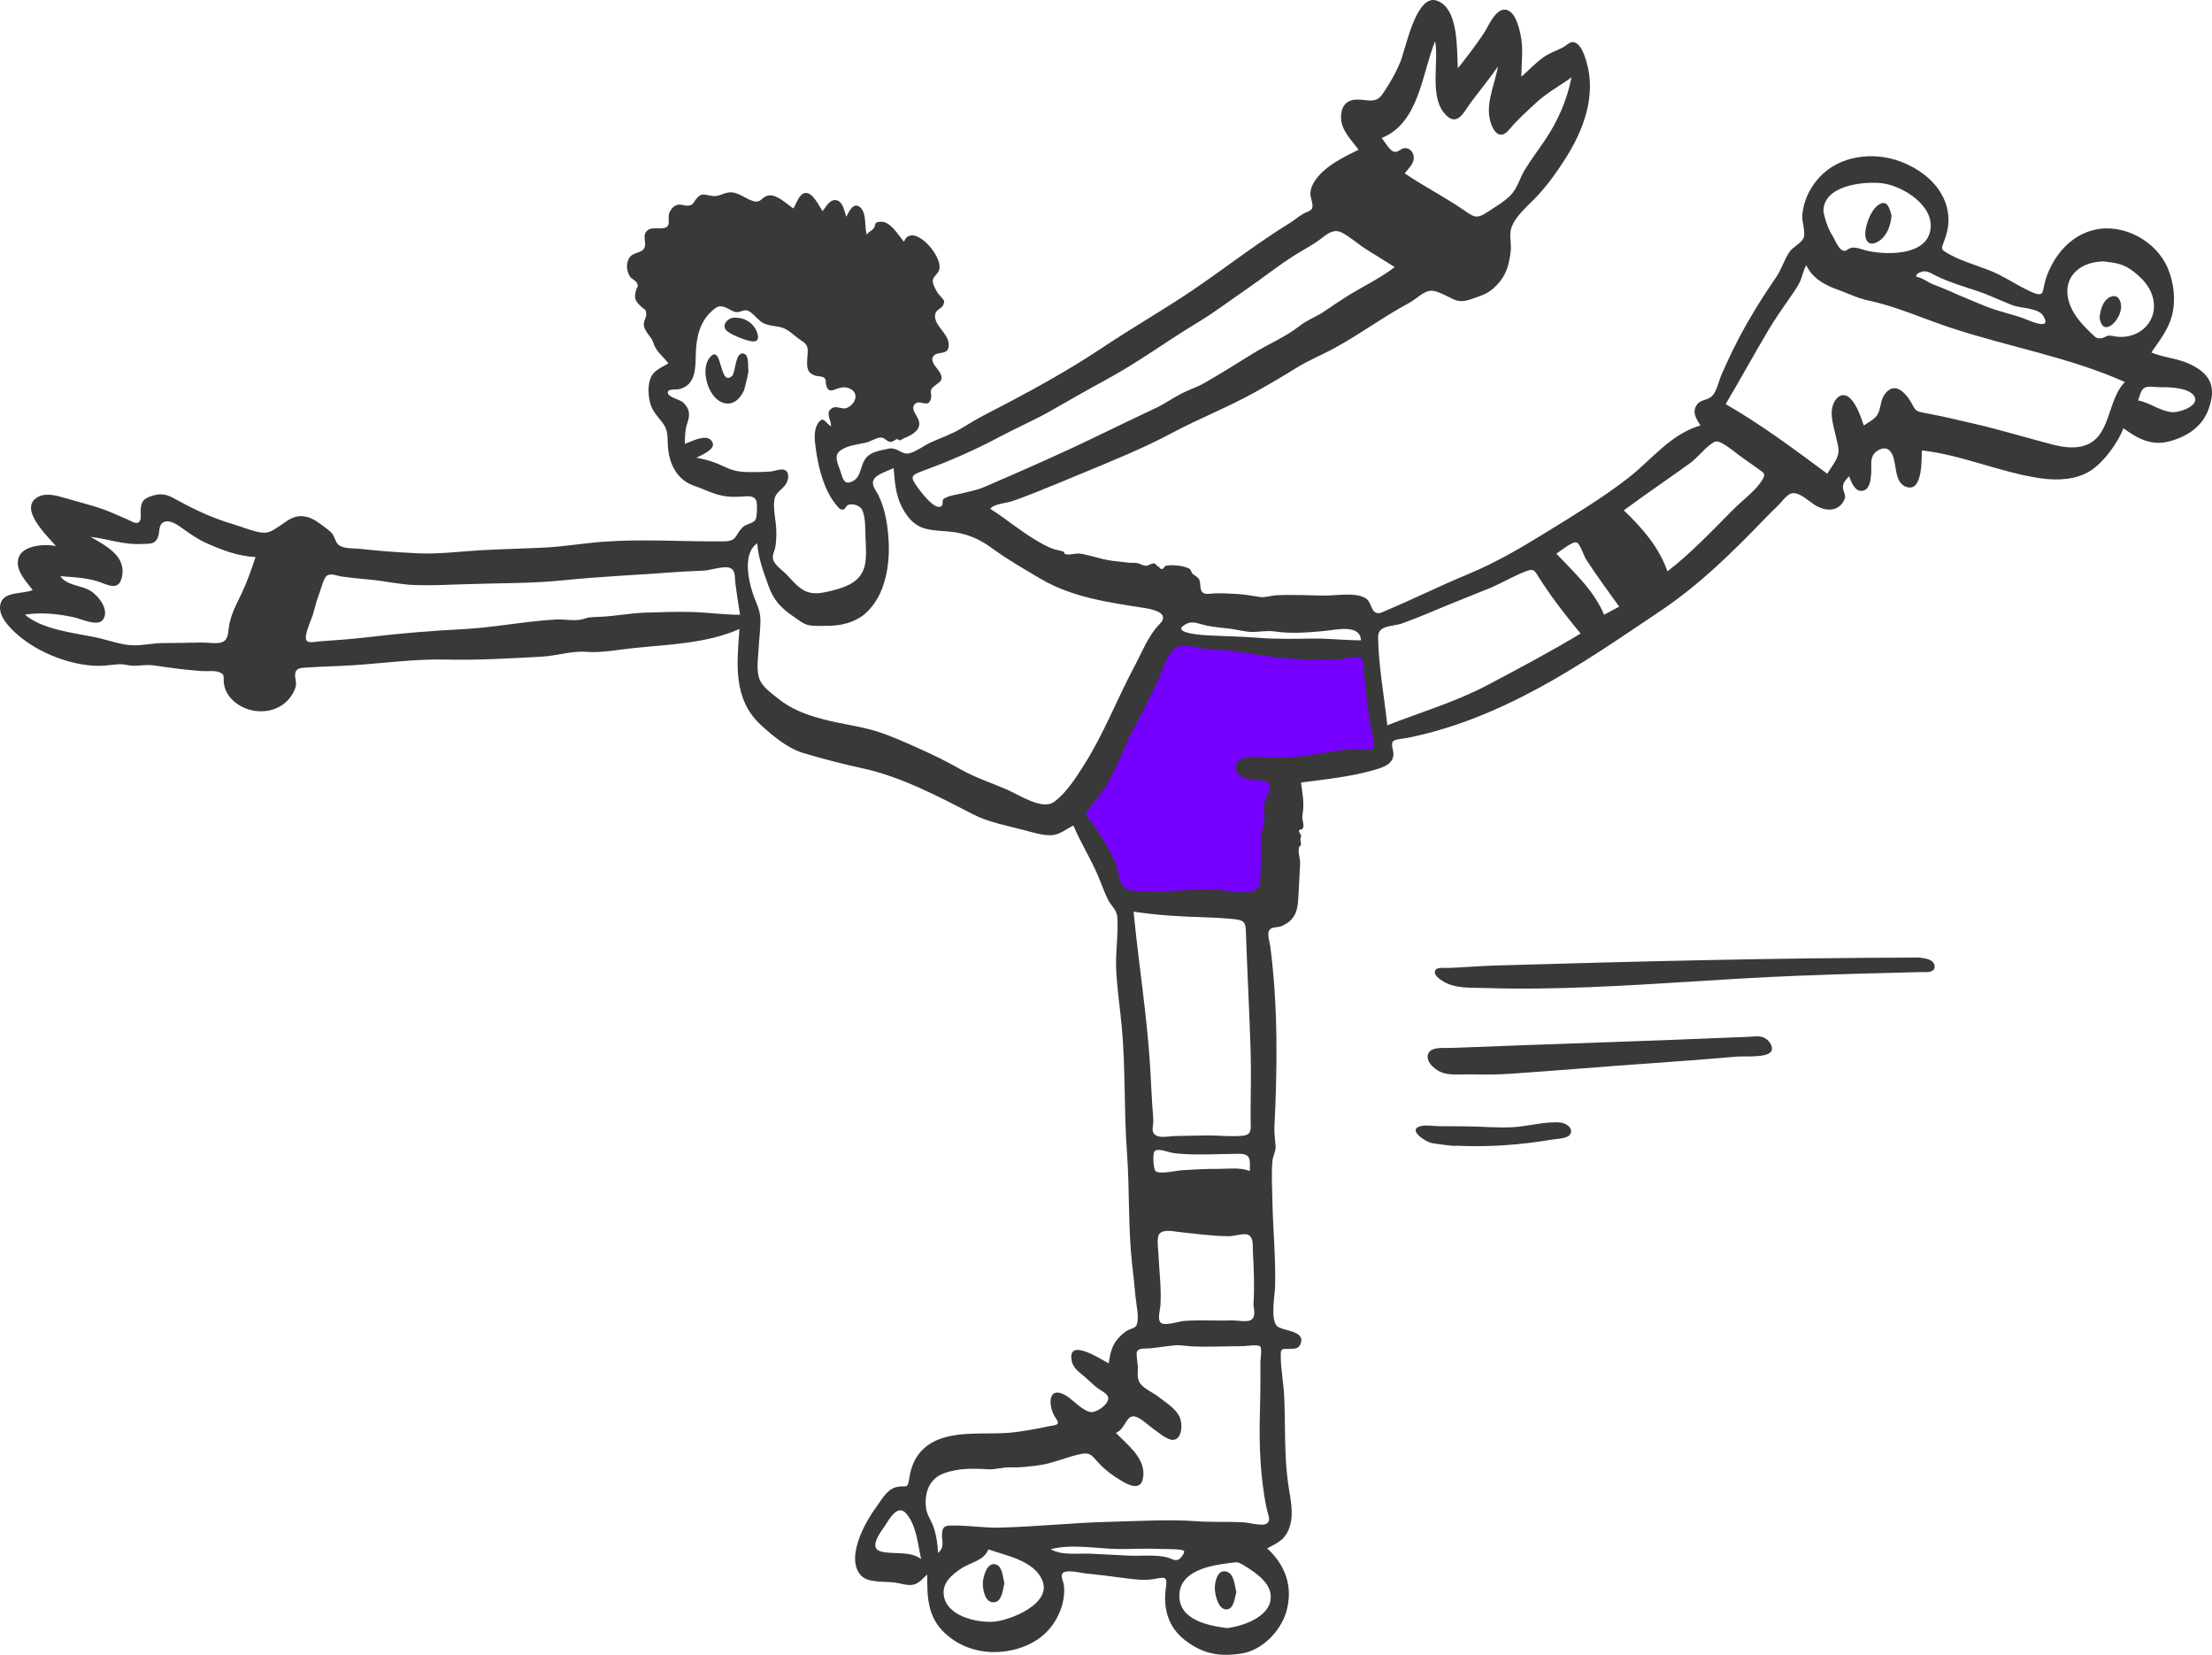 <?xml version="1.0" encoding="UTF-8"?>
<svg width="361px" height="270px" viewBox="0 0 361 270" version="1.1" xmlns="http://www.w3.org/2000/svg" xmlns:xlink="http://www.w3.org/1999/xlink">
    <!-- Generator: Sketch 59.1 (86144) - https://sketch.com -->
    <title>RollerSkatingDoodle</title>
    <desc>Created with Sketch.</desc>
    <g id="Page-1" stroke="none" stroke-width="1" fill="none" fill-rule="evenodd">
        <g id="Desktop-HD-Copy-10" transform="translate(-994, -2953)">
            <g id="RollerSkatingDoodle" transform="translate(1174.5, 3087.5) scale(-1, 1) translate(-1174.5, -3087.5) translate(975, 2938)">
                <path d="M170.271,121.112 C166.133,121.372 161.961,121.266 157.82,121.137 C157.412,121.123 156.436,120.937 156.188,121.177 C155.902,121.453 155.962,122.973 155.915,123.349 C155.558,126.202 155.199,129.055 154.842,131.907 C154.677,133.217 154.513,134.527 154.349,135.837 C154.302,136.21 153.838,137.82 154.06,138.143 C154.462,138.73 157.348,138.865 158.108,139.009 L167.163,140.723 C168.016,140.884 170.192,140.922 170.587,141.584 C170.838,142.004 170.685,143.141 170.715,143.618 L170.961,147.55 C171.283,152.7 171.606,157.85 171.928,163 C178.337,162.494 184.745,161.988 191.153,161.481 C192.713,161.358 194.272,161.235 195.831,161.112 C196.202,161.082 196.98,161.159 197.284,160.958 C197.945,160.517 198.51,158.633 198.867,157.956 C199.777,156.23 200.687,154.504 201.597,152.778 C202.474,151.114 203.351,149.451 204.228,147.788 C204.453,147.362 205.014,146.652 205,146.186 C204.984,145.661 204.188,144.722 203.939,144.274 C203.21,142.96 202.481,141.645 201.752,140.331 C198.143,133.824 194.535,127.316 190.926,120.809 C190.742,120.479 190.334,119.28 189.976,119.098 C189.281,118.744 186.85,119.456 186.101,119.54 C180.838,120.13 175.56,120.78 170.271,121.112" id="react-path-136" fill="#7600FF"></path>
                <g id="react-group-134" transform="translate(19, 15)" fill="#393939">
                    <path d="M90.152,94.404 C91.435,95.923 92.717,97.442 94,98.961 C97.401,94.771 100.801,90.581 104.202,86.39 C102.497,85.63 100.792,84.869 99.088,84.108 C97.575,83.434 97.768,83.754 96.811,85.093 C94.591,88.197 92.372,91.3 90.152,94.404" id="react-path-137"></path>
                    <path d="M155.734,193.246 C155.728,195.454 155.723,197.662 155.718,199.87 C162.483,199.538 169.247,199.205 176.012,198.872 C175.705,197.946 175.397,197.02 175.09,196.094 C174.85,195.37 174.546,193.183 173.963,192.698 C173.325,192.168 170.522,192.715 169.666,192.745 C165.022,192.912 160.378,193.079 155.734,193.246" id="react-path-138"></path>
                    <path d="M139.618,26.104 C131.716,31.088 123.813,36.072 115.91,41.056 C117.655,43.093 119.4,45.131 121.144,47.168 C121.562,47.656 121.636,47.965 122.114,47.917 C122.671,47.862 123.606,46.991 124.07,46.702 C129.672,43.221 135.274,39.74 140.876,36.259 C142.571,35.206 144.266,34.153 145.961,33.099 C143.847,30.767 141.732,28.436 139.618,26.104" id="react-path-139"></path>
                    <path d="M323.232,104.004 C322.946,101.687 321.776,99.332 320.92,97.186 C319.911,94.658 318.848,92.151 317.76,89.655 C317.071,88.076 316.821,88.464 315.019,88.535 C312.914,88.617 310.809,88.699 308.704,88.781 C310.325,94.656 311.946,100.531 313.567,106.406 C313.847,107.423 314.301,111.236 315.185,111.751 C315.491,111.929 316.549,111.699 316.896,111.687 C317.889,111.649 318.882,111.612 319.875,111.575 C321.225,111.525 322.574,111.474 323.924,111.423 C323.736,108.948 323.535,106.469 323.232,104.004" id="react-path-140"></path>
                    <path d="M189.529,252.761 C185.907,251.847 181.967,252.713 178.317,252.738 C176.167,252.753 174.021,252.61 171.872,252.721 C171.152,252.758 167.859,252.662 167.747,253.095 C167.661,253.427 168.316,254.263 168.569,254.4 C169.28,254.788 169.78,254.29 170.498,254.106 C172.443,253.605 174.716,253.914 176.714,253.819 C178.805,253.719 180.894,253.595 182.985,253.499 C185.067,253.403 187.724,253.835 189.529,252.761 M12.069,65.329 C11.791,64.693 11.677,63.684 11.038,63.286 C10.447,62.917 9.208,63.186 8.524,63.177 C7.071,63.157 3.916,63.213 2.966,64.534 C1.812,66.14 5.208,67.285 6.34,67.254 C8.308,67.201 10.098,65.692 12.069,65.329 M48.245,45.175 C48.395,44.769 47.869,44.5 47.489,44.37 C46.523,44.041 45.887,44.589 45.037,45.001 C42.89,46.043 40.555,46.731 38.296,47.484 C36.33,48.139 34.505,49.057 32.577,49.794 C31.21,50.317 28.324,50.215 27.537,51.535 C25.982,54.141 30.054,52.186 30.772,51.933 C32.831,51.208 35.022,50.762 37.041,49.933 C38.983,49.136 40.964,48.325 42.886,47.462 C43.763,47.068 44.636,46.734 45.53,46.39 C46.366,46.068 47.355,45.26 48.245,45.175 M107.008,90.344 C106.495,90.03 104.392,88.277 103.686,88.508 C103.134,88.689 102.517,90.703 102.173,91.232 C100.451,93.879 98.593,96.417 96.747,98.977 C97.566,99.417 98.385,99.857 99.205,100.297 C100.876,96.344 104.098,93.386 107.008,90.344 M138.894,104.473 C141.531,104.479 144.144,104.149 146.778,104.186 C149.73,104.227 152.631,104.306 155.58,104.066 C158.482,103.829 161.373,103.817 164.274,103.641 C165.187,103.586 170.27,103.199 167.292,101.748 C166.291,101.259 165.086,101.868 163.998,102.087 C162.737,102.341 161.465,102.436 160.191,102.589 C158.976,102.735 157.687,103.139 156.462,103.109 C155.177,103.077 154.212,102.848 152.92,103.034 C150.242,103.418 147.576,103.203 144.899,102.955 C143.054,102.784 139.003,101.748 138.894,104.473 M210.667,254.397 C212.365,253.031 215.05,253.623 217.067,253.187 C219.294,252.706 217.54,250.349 216.686,249.095 C215.796,247.786 214.455,245.172 212.959,247.108 C211.395,249.131 211.211,251.983 210.667,254.397 M157.234,195.017 C157.177,196.245 156.568,197.509 157.848,197.931 C159.076,198.335 161.184,197.72 162.457,197.611 C164.116,197.467 165.748,197.194 167.402,197.024 C168.14,196.948 168.882,196.891 169.624,196.959 C170.135,197.005 171.367,197.56 171.824,197.33 C172.386,197.048 172.658,195.529 172.199,194.943 C171.702,194.308 168.701,194.937 167.627,195.019 C164.128,195.283 160.718,194.86 157.234,195.017 M157.019,191.075 C158.63,190.413 160.544,190.723 162.24,190.714 C164.236,190.704 166.208,190.812 168.199,190.942 C169.08,190.999 171.65,191.651 172.389,191.088 C172.778,190.792 172.917,188.256 172.588,187.868 C172.05,187.233 170.363,187.997 169.672,188.1 C167.82,188.375 165.931,188.368 164.063,188.351 C162.315,188.335 160.561,188.258 158.814,188.253 C156.743,188.248 157.024,189.304 157.019,191.075 M101.607,87.122 C100.949,86.741 98.789,84.991 97.982,85.257 C97.296,85.483 96.567,87.571 96.157,88.228 C95.376,89.478 94.551,90.705 93.741,91.937 C93.224,92.725 91.844,94.149 92.08,95.215 C92.205,95.782 93.354,96.762 93.935,96.59 C94.533,96.412 95.519,94.189 95.852,93.75 C97.65,91.379 99.909,89.595 101.607,87.122 M311.057,89.69 C313.363,94.2 313.659,99.301 314.908,104.141 C315.199,105.268 315.647,106.38 315.894,107.513 C316.031,108.145 315.778,109.227 316.132,109.764 C317.018,111.11 321.119,110.682 322.004,109.498 C322.523,108.802 322.12,108.081 321.899,107.358 C321.6,106.383 321.743,105.533 321.57,104.559 C321.223,102.608 319.462,100.638 318.626,98.837 C317.713,96.869 317.293,94.502 315.986,92.745 C315.111,91.568 312.656,89.142 311.057,89.69 M160.752,265.638 C163.837,265.233 168.688,264.317 168.527,260.179 C168.366,256.066 162.964,255.335 159.957,254.975 C159.076,254.869 158.98,254.819 158.085,255.352 C157.471,255.718 156.858,256.11 156.285,256.537 C155.168,257.369 153.904,258.503 153.665,259.955 C153.06,263.643 158.046,265.31 160.752,265.638 M143.122,31.974 C144.522,32.122 142.66,30.765 142.307,30.6 C141.237,30.101 140.047,30.192 138.91,30.381 C136.159,30.84 133.725,33.146 131.374,34.571 C128.886,36.08 126.429,37.787 123.834,39.104 C122.647,39.706 121.666,40.218 120.68,41.116 C120.178,41.575 120.003,41.892 119.328,41.892 C118.953,41.892 118.118,41.018 117.719,41.524 C116.606,42.935 122.215,43.392 122.8,43.296 C125.724,42.818 128.261,41.711 130.771,40.209 C133.333,38.675 136.053,37.43 138.628,35.938 C139.741,35.293 140.694,34.437 141.709,33.67 C141.854,33.56 142.117,33.19 142.264,33.05 C142.5,33.119 142.698,33.058 142.856,32.866 C142.939,32.567 143.028,32.27 143.122,31.974 M199.694,252.799 C196.85,253.807 192.2,254.592 190.865,257.923 C189.354,261.696 196.148,264.386 198.815,264.591 C201.616,264.806 206.594,263.674 206.985,260.197 C207.209,258.195 205.619,256.918 204.134,255.919 C202.616,254.899 200.449,254.68 199.694,252.799 M17.692,42.646 C15.681,42.876 14.315,43.074 12.713,44.377 C11.384,45.458 10.289,46.55 9.748,48.218 C8.496,52.072 11.59,55.382 15.565,54.933 C16.003,54.883 16.431,54.721 16.876,54.766 C17.285,54.807 17.57,55.1 17.916,55.159 C18.73,55.297 18.888,55.154 19.556,54.522 C20.918,53.231 22.286,51.813 23.041,50.072 C24.858,45.878 22.125,42.721 17.692,42.646 M63.404,34.613 C63.599,30.272 56.98,29.559 53.928,29.889 C50.463,30.264 44.777,33.776 46.097,38.085 C47.259,41.878 53.812,41.589 56.644,40.818 C57.25,40.654 58.192,40.295 58.788,40.416 C59.684,40.598 59.727,41.334 60.571,40.668 C61.102,40.249 61.581,39.029 61.956,38.428 C62.702,37.231 63.088,35.983 63.404,34.613 M156.436,212.875 C156.345,213.804 155.989,214.999 156.991,215.441 C157.611,215.715 159.329,215.415 159.951,215.437 C162.548,215.529 165.213,215.323 167.794,215.529 C168.557,215.59 170.838,216.363 171.517,215.845 C172.181,215.338 171.663,213.753 171.618,213.044 C171.438,210.148 171.826,207.334 171.951,204.455 C171.984,203.682 172.304,201.803 171.71,201.23 C170.987,200.533 169.383,200.936 168.521,201.023 C165.833,201.295 163.067,201.693 160.364,201.699 C159.623,201.7 157.98,201.175 157.337,201.452 C156.349,201.877 156.581,203.362 156.527,204.31 C156.362,207.168 156.252,210.014 156.436,212.875 M95.995,83.267 C92.471,80.66 88.817,78.188 85.292,75.653 C84.037,74.751 83.104,73.463 81.928,72.582 C81.191,72.029 80.966,71.788 79.958,72.322 C78.792,72.939 77.709,73.908 76.635,74.674 C75.732,75.317 74.825,75.954 73.921,76.594 C73.083,77.187 72.803,77.322 73.397,78.307 C74.441,80.04 76.61,81.604 78.027,83.03 C81.527,86.547 84.944,90.187 88.876,93.225 C90.227,89.289 93.023,86.089 95.995,83.267 M135.508,22.511 C129.389,20.097 128.925,11.925 126.785,6.715 C126.123,10.281 127.881,16.077 124.912,18.878 C123.087,20.6 122.029,18.169 121.049,16.847 C119.557,14.832 117.954,12.906 116.529,10.841 C116.967,13.333 118.221,16.129 117.986,18.664 C117.802,20.653 116.528,23.378 114.675,21.122 C113.401,19.573 111.772,18.123 110.287,16.749 C108.503,15.097 106.466,14.03 104.526,12.621 C105.278,16.348 106.709,19.656 108.821,22.81 C109.903,24.428 111.089,25.982 112.111,27.641 C112.947,28.996 113.341,30.682 114.448,31.834 C115.483,32.909 117.004,33.768 118.242,34.594 C120.005,35.771 120.428,35.436 122.05,34.318 C125.189,32.154 128.597,30.421 131.756,28.285 C131.171,27.513 130.237,26.751 130.268,25.7 C130.292,24.849 130.945,24.075 131.817,24.177 C132.501,24.257 132.817,24.972 133.579,24.731 C134.222,24.526 135.101,22.993 135.508,22.511 M346.211,87.593 C343.376,87.927 340.728,88.936 337.822,88.752 C336.646,88.677 335.768,88.894 335.251,87.715 C334.839,86.774 335.261,85.343 333.965,85.087 C333.004,84.897 331.816,85.788 331.106,86.292 C329.83,87.197 328.699,88.001 327.255,88.641 C324.694,89.775 322.094,90.761 319.295,90.885 C319.973,92.938 320.686,94.994 321.624,96.945 C322.522,98.816 323.407,100.407 323.674,102.49 C323.788,103.382 323.788,104.354 324.665,104.745 C325.525,105.13 327.058,104.813 327.99,104.83 C330.121,104.868 332.255,104.918 334.387,104.923 C336.012,104.926 337.628,105.313 339.21,105.29 C341.177,105.262 343.403,104.408 345.321,104.003 C348.956,103.235 354.042,102.759 356.939,100.284 C354.258,99.863 351.527,100.15 348.893,100.726 C347.687,100.991 344.921,102.366 344.113,100.989 C343.15,99.348 345.034,97.083 346.364,96.321 C347.864,95.46 350.102,95.553 351.16,94.002 C349.163,94.17 347.059,94.244 345.128,94.83 C343.649,95.28 341.739,96.559 341.154,94.343 C340.205,90.752 343.737,89.05 346.211,87.593 M134.592,118.334 C135.093,113.581 136.013,108.778 136.094,103.992 C136.129,101.925 133.789,102.295 132.151,101.707 C129.771,100.853 127.437,99.843 125.1,98.879 C122.77,97.919 120.427,96.993 118.089,96.053 C115.966,95.2 113.929,93.909 111.789,93.15 C110.624,92.738 110.533,93.141 109.857,94.208 C109.2,95.246 108.509,96.262 107.794,97.262 C106.292,99.361 104.684,101.382 103.041,103.372 C107.986,106.344 113.147,109.091 118.25,111.784 C123.457,114.533 129.121,116.198 134.592,118.334 M240.222,100.303 C242.838,100.309 245.384,99.933 247.989,99.854 C250.563,99.775 253.053,99.888 255.606,99.954 C258.058,100.018 260.462,100.515 262.907,100.63 C263.502,100.659 264.12,100.656 264.711,100.722 C265.306,100.788 265.659,101.009 266.211,101.102 C267.567,101.332 268.888,101.007 270.257,101.08 C275.302,101.349 280.274,102.384 285.322,102.646 C290.51,102.916 295.575,103.318 300.739,103.939 C303.469,104.268 306.204,104.46 308.946,104.652 C309.508,104.692 310.712,105.045 311.021,104.405 C311.395,103.627 310.126,100.97 309.892,100.146 C309.588,99.076 309.338,97.982 308.931,96.944 C308.692,96.338 308.188,94.358 307.704,93.973 C307.028,93.436 306.02,93.952 305.231,94.066 C303.634,94.296 302.01,94.433 300.404,94.591 C298.026,94.826 295.647,95.387 293.27,95.458 C290.588,95.538 287.92,95.423 285.241,95.324 C279.875,95.123 274.38,95.227 269.042,94.679 C262.873,94.047 256.677,93.79 250.494,93.326 C249.028,93.215 247.559,93.188 246.092,93.1 C245.042,93.037 242.9,92.302 241.92,92.643 C240.923,92.989 241.112,94.166 240.999,95.081 C240.784,96.827 240.506,98.567 240.222,100.303 M175.993,148.743 C172.271,149.315 168.619,149.538 164.856,149.646 C163.197,149.694 161.548,149.773 159.895,149.939 C158.513,150.078 157.738,150.138 157.687,151.649 C157.462,158.275 157.101,164.829 156.897,171.458 C156.781,175.2 156.914,178.947 156.901,182.691 C156.896,184.112 156.604,185.136 158.169,185.302 C160.069,185.504 162.063,185.239 163.975,185.257 C165.735,185.274 167.496,185.317 169.256,185.355 C170.386,185.38 172.481,185.941 172.86,184.575 C172.981,184.138 172.763,183.371 172.775,182.888 C172.796,181.989 172.907,181.081 172.961,180.182 C173.086,178.12 173.176,176.056 173.302,173.995 C173.815,165.547 175.195,157.169 175.993,148.743 M133.374,43.577 C135.829,45.458 138.622,46.752 141.246,48.396 C142.504,49.185 143.719,50.031 144.952,50.857 C146.22,51.708 147.693,52.223 148.891,53.168 C151.21,54.996 154.079,56.161 156.627,57.748 C159.215,59.36 161.795,60.975 164.443,62.49 C165.614,63.16 166.895,63.563 168.097,64.168 C169.537,64.893 170.843,65.843 172.303,66.536 C175.428,68.02 178.549,69.505 181.66,71.018 C187.769,73.986 194.03,76.729 200.266,79.419 C201.595,79.992 202.992,80.244 204.392,80.582 C205.054,80.742 205.892,80.825 206.489,81.142 C206.674,81.241 206.87,81.255 207.018,81.421 C207.299,81.74 207.06,82.186 207.233,82.423 C208.204,83.75 210.901,80.021 211.528,79.117 C212.497,77.721 212.104,77.495 210.608,76.916 C209.1,76.331 207.577,75.78 206.085,75.156 C203.336,74.006 200.525,72.705 197.899,71.296 C195.168,69.83 192.323,68.62 189.621,67.091 C186.59,65.377 183.582,63.628 180.517,61.974 C175.345,59.184 170.594,55.666 165.569,52.638 C162.794,50.966 160.186,48.976 157.502,47.135 C154.882,45.339 152.399,43.333 149.724,41.654 C148.252,40.731 146.722,39.962 145.347,38.896 C144.319,38.099 143.293,37.282 142.005,37.951 C140.613,38.673 139.298,39.888 137.946,40.728 C136.421,41.675 134.898,42.627 133.374,43.577 M247.347,74.674 C246.551,74.257 243.625,73.146 244.999,71.784 C245.976,70.815 248.287,72.103 249.235,72.423 C249.215,71.084 249.217,70.16 248.785,68.882 C248.351,67.599 248.472,66.628 249.529,65.656 C250.012,65.211 251.767,64.827 251.97,64.243 C252.287,63.336 250.713,63.624 250.176,63.497 C247.337,62.827 247.509,59.857 247.439,57.582 C247.355,54.909 246.728,52.338 244.659,50.6 C243.724,49.815 243.386,49.813 242.235,50.329 C241.81,50.519 241.428,50.824 240.959,50.909 C240.297,51.028 239.853,50.597 239.264,50.626 C238.35,50.671 237.418,52.179 236.529,52.661 C235.378,53.286 234.244,53.099 233.107,53.546 C232.095,53.943 231.117,55.02 230.173,55.593 C228.888,56.374 229.18,57.14 229.263,58.673 C229.331,59.952 229.29,60.791 228.03,61.266 C227.624,61.419 226.909,61.35 226.563,61.596 C226.052,61.96 226.329,62.233 226.165,62.841 C225.748,64.379 224.864,63.44 223.736,63.235 C222.362,62.985 220.849,63.952 221.567,65.424 C221.823,65.951 222.375,66.431 222.926,66.595 C223.579,66.788 224.393,66.255 224.995,66.496 C226.53,67.11 225.303,68.564 225.376,69.556 C226.308,69.051 226.624,67.605 227.588,69.208 C228.283,70.367 228.006,72.127 227.833,73.393 C227.433,76.32 226.534,79.906 224.626,82.254 C224.352,82.593 223.941,83.228 223.425,83.148 C222.995,83.081 222.944,82.525 222.573,82.383 C221.776,82.077 220.556,82.53 220.251,83.266 C219.736,84.511 219.789,86.337 219.749,87.654 C219.701,89.17 219.523,90.885 219.892,92.372 C220.521,94.912 222.888,95.797 225.19,96.358 C226.473,96.67 227.88,97.034 229.178,96.595 C230.595,96.116 231.569,94.832 232.568,93.795 C233.319,93.015 234.775,92.128 234.873,91 C234.919,90.472 234.543,89.744 234.457,89.204 C234.321,88.346 234.283,87.479 234.306,86.611 C234.348,85.016 234.795,83.395 234.658,81.801 C234.518,80.169 233.303,80.052 232.642,78.796 C232.248,78.046 232.156,76.879 233.114,76.624 C233.671,76.475 234.714,76.898 235.318,76.94 C236.238,77.006 237.171,77.02 238.094,77.029 C239.795,77.046 241.077,76.959 242.617,76.22 C244.201,75.459 245.617,74.985 247.347,74.674 M207.906,253.388 C207.969,251.997 208.163,250.607 208.595,249.28 C208.962,248.151 209.749,247.163 209.881,245.998 C210.157,243.565 209.349,241.279 207,240.402 C204.723,239.55 202.255,239.564 199.877,239.724 C198.496,239.817 197.326,239.345 195.971,239.407 C194.544,239.473 193.286,239.277 191.869,239.128 C189.238,238.848 186.996,237.692 184.441,237.203 C183.191,236.963 182.758,237.496 181.993,238.375 C181.15,239.342 180.201,240.156 179.133,240.867 C177.491,241.959 174.554,243.966 174.398,240.579 C174.266,237.737 177.118,235.631 178.879,233.79 C177.095,233.033 177.247,230.223 175.175,231.354 C174.275,231.845 173.565,232.57 172.734,233.159 C172.035,233.655 170.43,235.034 169.51,234.927 C168.212,234.775 168.073,232.934 168.268,231.912 C168.621,230.056 170.564,228.987 171.944,227.897 C172.777,227.238 174.024,226.72 174.733,225.946 C175.486,225.124 175.318,224.202 175.293,223.169 C175.281,222.699 175.635,220.928 175.443,220.522 C175.147,219.896 174.124,220.061 173.394,219.997 C172.041,219.876 170.698,219.639 169.349,219.511 C168.292,219.412 167.277,219.65 166.219,219.688 C163.548,219.786 160.845,219.647 158.17,219.64 C157.685,219.638 155.651,219.291 155.313,219.711 C155.021,220.072 155.299,221.747 155.298,222.18 C155.288,224.867 155.298,227.551 155.378,230.238 C155.536,235.539 155.358,240.981 154.268,246.192 C154.071,247.136 153.449,248.182 154.407,248.646 C155.144,249.004 157.112,248.448 157.916,248.396 C160.523,248.226 163.159,248.394 165.752,248.204 C170.266,247.875 174.935,248.178 179.539,248.284 C185.665,248.427 191.756,249.088 197.88,249.245 C200.541,249.313 203.249,248.828 205.876,248.908 C206.908,248.94 207.201,249.201 207.259,250.305 C207.328,251.618 206.756,252.323 207.906,253.388 M79.371,65.933 C77.018,61.965 74.8,57.919 72.45,53.95 C71.388,52.158 70.196,50.454 69.011,48.742 C68.403,47.865 67.732,46.979 67.268,46.013 C66.843,45.129 66.716,44.113 66.215,43.264 C65.268,45.355 63.235,46.502 61.107,47.25 C59.453,47.831 57.84,48.664 56.114,49.023 C51.602,49.963 47.139,51.987 42.711,53.455 C33.309,56.571 23.26,58.282 14.208,62.331 C17.296,65.383 16.337,71.891 21.49,72.876 C23.541,73.268 25.682,72.638 27.644,72.098 C30.122,71.416 32.602,70.74 35.082,70.066 C37.774,69.333 40.492,68.765 43.205,68.126 C44.568,67.805 45.94,67.582 47.305,67.293 C48.442,67.052 48.456,66.816 49.052,65.746 C50.06,63.938 51.93,62.089 53.511,64.474 C54.154,65.446 54.018,66.665 54.582,67.628 C55.065,68.451 56.095,68.878 56.82,69.433 C57.323,68.016 57.923,66.097 59.034,65.008 C60.246,63.82 61.451,64.776 61.887,66.172 C62.411,67.849 61.639,69.891 61.301,71.541 C61.135,72.348 60.822,73.275 61.012,74.102 C61.264,75.202 62.224,76.335 62.795,77.289 C68.139,73.313 73.598,69.253 79.371,65.933 M183.842,132.736 C182.277,130.619 180.623,128.742 179.448,126.37 C178.193,123.835 177.178,121.104 175.839,118.633 C174.509,116.18 173.285,113.679 172.071,111.16 C171.224,109.402 170.26,105.18 167.833,105.286 C166.622,105.339 165.385,105.775 164.166,105.894 C162.737,106.035 161.302,106.027 159.874,106.201 C156.743,106.583 153.695,107.267 150.535,107.452 C147.819,107.611 145.069,107.692 142.35,107.574 C141.609,107.543 139.68,106.966 138.994,107.296 C138.193,107.681 138.46,109.183 138.393,109.951 C138.137,112.841 137.746,115.733 137.306,118.6 C137.231,119.088 136.474,121.531 136.813,121.944 C137.335,122.581 139.58,122.155 140.312,122.212 C143.199,122.434 146.037,123.092 148.913,123.411 C150.372,123.572 151.833,123.609 153.3,123.615 C154.726,123.62 156.805,123.227 158.157,123.714 C159.026,124.028 159.519,124.765 159.239,125.705 C158.929,126.74 157.923,126.972 156.99,127.166 C156.306,127.308 154.321,127.229 153.891,127.856 C153.424,128.536 154.241,129.817 154.471,130.462 C154.913,131.698 154.662,132.229 154.63,133.438 C154.595,134.71 155.333,135.829 155.234,137.116 C155.138,138.374 155.086,139.378 155.209,140.66 C155.317,141.786 155.241,143.02 155.4,144.114 C155.766,146.647 161.251,145.115 162.953,145.077 C166.472,144.998 170.004,145.566 173.509,145.398 C174.54,145.349 176.931,145.535 177.658,144.661 C178.395,143.776 178.512,141.756 178.987,140.66 C180.229,137.797 182.079,135.288 183.842,132.736 M215.169,76.373 C214.912,79.311 214.77,81.574 213.007,84.047 C211.126,86.687 208.962,86.45 205.99,86.741 C203.324,87.001 201.231,87.881 199.089,89.455 C196.57,91.306 193.853,92.843 191.168,94.436 C186.061,97.467 179.97,98.305 174.171,99.206 C172.713,99.433 170.021,100.084 171.737,101.81 C173.581,103.665 174.614,106.402 175.854,108.722 C178.695,114.043 180.873,119.758 184.114,124.854 C185.423,126.912 186.989,129.397 188.999,130.85 C190.907,132.23 194.736,129.668 196.678,128.82 C199.202,127.719 201.85,126.883 204.228,125.524 C206.446,124.257 208.703,123.163 211.034,122.119 C213.323,121.094 215.54,120.074 217.938,119.326 C220.758,118.446 223.739,118.134 226.605,117.367 C229.544,116.58 231.865,115.747 234.24,113.801 C235.344,112.898 236.689,111.994 237.134,110.566 C237.589,109.105 237.254,107.241 237.185,105.743 C237.113,104.177 236.869,102.573 236.901,101.006 C236.933,99.427 237.709,98.188 238.178,96.72 C238.917,94.405 239.758,90.206 237.417,88.647 C237.252,91.121 236.378,93.34 235.559,95.661 C234.771,97.896 233.476,99.263 231.541,100.567 C230.805,101.062 230.008,101.753 229.136,101.978 C228.212,102.217 226.918,102.094 225.957,102.105 C223.796,102.127 221.454,101.562 219.789,100.108 C216.419,97.163 215.683,91.885 216.009,87.698 C216.196,85.29 216.594,82.864 217.699,80.691 C218.079,79.944 218.836,79.147 218.414,78.272 C217.972,77.357 215.995,76.802 215.169,76.373 M148.677,127.679 C144.702,127.161 140.563,126.74 136.702,125.62 C135.297,125.212 133.602,124.696 133.588,123.014 C133.583,122.498 133.97,121.566 133.747,121.08 C133.519,120.583 132.095,120.549 131.437,120.419 C123.779,118.903 116.667,115.939 109.831,112.228 C102.917,108.475 96.531,104.046 90.007,99.671 C83.642,95.404 78.354,90.192 73.063,84.711 C72.328,83.95 71.574,83.208 70.815,82.471 C70.261,81.932 69.492,80.836 68.764,80.544 C67.455,80.018 65.626,82.008 64.469,82.601 C62.964,83.371 61.169,83.488 60.175,81.864 C59.519,80.791 60.129,80.595 60.223,79.586 C60.301,78.756 59.732,78.285 59.231,77.708 C58.845,78.617 58.332,80.281 57.019,80.074 C55.838,79.889 55.708,78.264 55.624,77.338 C55.526,76.258 55.863,74.886 55.131,74.012 C54.555,73.325 53.43,72.822 52.693,73.445 C51.21,74.698 52.172,78.43 50.079,79.36 C47.128,80.672 47.416,74.688 47.353,73.492 C40.747,74.221 34.538,77.102 27.924,78.045 C25.233,78.429 22.123,78.303 19.774,76.769 C17.615,75.359 15.371,72.256 14.448,69.875 C12.232,71.514 9.916,72.771 7.071,72.04 C4.179,71.296 1.635,69.695 0.573,66.793 C-0.494,63.88 -0.185,61.662 2.478,60.019 C3.567,59.346 4.429,59.016 5.628,58.691 C6.956,58.332 8.638,58.071 9.892,57.502 C8.599,55.616 7.129,53.769 6.541,51.516 C5.878,48.975 6.209,46.116 7.237,43.713 C9.095,39.371 14.317,36.465 19.021,37.458 C23.126,38.324 26.031,41.871 27.197,45.752 C27.727,47.516 27.261,48.607 29.423,47.653 C31.878,46.569 34.026,44.974 36.562,44.017 C38.761,43.187 41.16,42.489 43.198,41.298 C44.253,40.681 44.204,40.628 43.774,39.496 C43.239,38.09 42.91,36.782 43.029,35.254 C43.369,30.88 46.995,27.78 50.876,26.34 C55.275,24.709 60.731,25.353 64.027,28.879 C65.629,30.592 66.722,32.843 66.862,35.201 C66.924,36.245 66.3,37.834 66.648,38.797 C66.951,39.635 68.384,40.278 68.938,41.079 C69.815,42.351 70.221,43.873 71.091,45.167 C71.846,46.287 72.611,47.398 73.336,48.539 C75.098,51.307 76.749,54.143 78.189,57.093 C78.848,58.442 79.467,59.811 80.07,61.185 C80.485,62.128 80.827,63.851 81.573,64.602 C82.326,65.361 83.448,65.118 84.095,66.079 C84.909,67.29 84.136,68.36 83.49,69.414 C88.398,70.849 91.412,74.998 95.339,78.038 C99.304,81.107 103.656,83.764 107.919,86.396 C112.355,89.135 116.711,91.745 121.541,93.736 C126.042,95.591 130.392,97.777 134.881,99.655 C135.51,99.919 136,100.268 136.622,99.859 C137.198,99.48 137.313,98.26 137.915,97.766 C139.439,96.513 143.024,97.208 144.838,97.179 C147.454,97.139 150.107,96.991 152.721,97.126 C153.606,97.171 154.461,97.524 155.328,97.407 C156.657,97.229 157.897,96.958 159.28,96.902 C160.431,96.855 161.58,96.77 162.733,96.811 C163.28,96.831 164.204,97.065 164.694,96.693 C165.306,96.231 164.937,95.121 165.355,94.447 C165.626,94.011 166.161,93.892 166.423,93.548 C166.39,93.592 166.841,92.815 166.716,92.913 C167.521,92.279 169.775,92.087 170.727,92.313 C171.002,92.378 171.047,92.84 171.393,92.841 C171.738,92.843 171.765,92.495 172.008,92.412 C172.261,92.325 172.329,91.975 172.667,91.922 C173.041,91.863 173.519,92.283 173.924,92.307 C174.38,92.333 174.815,92.031 175.239,91.913 C175.803,91.757 176.238,91.872 176.707,91.816 C177.563,91.715 178.484,91.619 179.373,91.515 C180.667,91.364 181.927,90.961 183.189,90.654 C183.742,90.52 184.295,90.363 184.866,90.32 C185.525,90.269 186.382,90.579 187.004,90.433 C187.536,90.308 187.103,90.118 187.564,89.959 C188.062,89.786 188.601,89.739 189.106,89.564 C190.266,89.163 191.337,88.497 192.38,87.861 C194.809,86.381 196.982,84.537 199.383,83.017 C198.835,82.221 196.794,82.086 195.931,81.804 C194.743,81.416 193.577,80.962 192.414,80.504 C189.772,79.463 187.149,78.371 184.527,77.28 C179.553,75.212 174.55,73.216 169.796,70.677 C165.331,68.293 160.561,66.435 156.133,63.966 C153.88,62.71 151.625,61.387 149.435,60.024 C147.395,58.755 145.2,57.89 143.086,56.729 C138.957,54.462 135.165,51.641 131.021,49.421 C130.042,48.897 128.955,47.788 127.898,47.502 C126.991,47.257 126.07,47.763 125.249,48.118 C124.38,48.493 123.564,49.11 122.589,49.131 C121.515,49.154 120.285,48.577 119.272,48.227 C117.388,47.576 115.752,45.773 115.067,43.896 C114.733,42.978 114.578,41.958 114.454,40.992 C114.308,39.848 114.695,38.502 114.416,37.414 C113.884,35.343 111.43,33.399 110.058,31.914 C108.354,30.07 106.877,28.006 105.532,25.891 C102.525,21.161 100.439,15.552 102.115,9.985 C102.371,9.137 102.826,7.735 103.579,7.17 C104.623,6.386 105.069,7.301 105.973,7.756 C107.094,8.321 108.158,8.65 109.21,9.418 C110.484,10.348 111.533,11.483 112.708,12.523 C112.714,10.121 112.339,8.014 112.859,5.608 C113.125,4.373 113.722,1.804 115.296,1.584 C116.929,1.355 118.099,4.309 118.81,5.387 C120.131,7.39 121.607,9.269 123.077,11.163 C123.268,8.224 122.877,1.239 126.577,0.083 C129.893,-0.953 131.607,7.968 132.41,9.964 C133.159,11.826 134.21,13.666 135.349,15.32 C136.541,17.053 137.841,16.17 139.688,16.252 C141.396,16.327 142.164,17.507 142.145,19.179 C142.121,21.295 140.437,22.84 139.272,24.437 C141.794,25.654 145.059,27.237 146.566,29.743 C146.9,30.299 147.13,30.936 147.15,31.591 C147.17,32.239 146.577,33.425 146.885,34.024 C147.11,34.462 147.87,34.621 148.275,34.859 C149.113,35.353 149.856,35.991 150.684,36.502 C156.107,39.854 161.206,43.858 166.437,47.397 C171.162,50.592 176.166,53.438 180.944,56.631 C187.02,60.692 193.408,64.146 199.912,67.484 C201.412,68.254 202.803,69.109 204.243,69.971 C205.72,70.856 207.484,71.453 209.061,72.169 C210.166,72.671 211.371,73.625 212.531,73.938 C213.911,74.309 214.492,72.848 216.1,73.227 C217.487,73.554 219,73.698 219.833,74.945 C220.564,76.038 220.496,77.711 221.672,78.417 C223.036,79.236 223.418,78.358 223.734,77.221 C224.092,75.927 225.105,74.447 223.862,73.515 C222.688,72.635 221.024,72.538 219.65,72.213 C218.954,72.048 218.03,71.446 217.367,71.392 C216.539,71.324 216.345,72.094 215.641,72.095 C215.267,72.096 214.938,71.734 214.581,71.619 C214.501,71.593 214.289,71.888 214.192,71.861 C213.844,71.763 213.816,71.647 213.476,71.508 C212.264,71.011 210.661,70.227 211.027,68.717 C211.223,67.907 212.553,66.604 211.625,65.861 C210.752,65.162 209.582,66.619 209.101,65.161 C208.76,64.125 209.592,63.847 208.533,62.995 C207.755,62.368 207.038,62.198 207.469,61.049 C207.746,60.308 209.187,59.183 208.774,58.29 C208.189,57.027 205.963,58.304 206.178,56.022 C206.331,54.387 208.39,53.207 208.404,51.599 C208.414,50.448 207.32,50.456 207.036,49.708 C206.755,48.969 207.012,48.971 207.422,48.452 C207.726,48.067 207.924,47.939 208.151,47.484 C208.428,46.932 208.905,46.216 208.726,45.574 C208.564,44.996 207.887,44.653 207.717,44.013 C207.075,41.602 212.175,36.125 213.475,39.444 C214.439,38.33 215.704,35.997 217.409,36.184 C218.44,36.297 218,36.59 218.358,37.185 C218.617,37.617 219.338,37.836 219.542,38.302 C219.946,37.049 219.517,34.728 220.641,33.808 C221.736,32.912 222.424,34.489 222.889,35.366 C223.189,34.538 223.381,32.985 224.415,32.688 C225.521,32.371 226.211,33.752 226.749,34.455 C227.33,33.632 228.417,31.206 229.671,31.502 C230.61,31.724 231.076,33.29 231.515,34.013 C232.543,33.339 234.164,31.715 235.495,31.887 C236.792,32.054 236.678,33.267 238.194,32.771 C239.294,32.41 240.437,31.454 241.604,31.382 C242.835,31.306 243.485,32.167 244.852,31.959 C246.303,31.737 246.524,31.4 247.47,32.582 C247.937,33.166 247.813,33.422 248.623,33.544 C249.308,33.648 249.908,33.196 250.626,33.48 C251.158,33.691 251.529,34.182 251.751,34.687 C252.014,35.283 251.71,36.317 251.972,36.786 C252.476,37.689 254.384,36.892 255.24,37.519 C256.395,38.365 255.307,39.649 255.922,40.586 C256.416,41.339 257.807,41.147 258.361,42.163 C258.863,43.083 258.745,44.298 258.163,45.151 C257.918,45.509 257.231,45.806 257.07,46.13 C256.738,46.798 257.017,46.72 257.209,47.404 C257.579,48.711 257.283,49.204 256.274,50.098 C255.691,50.615 255.569,50.467 255.53,51.253 C255.5,51.859 256.017,52.421 255.921,53.1 C255.765,54.203 254.678,54.896 254.351,55.98 C253.93,57.375 252.779,58.138 251.911,59.287 C252.937,59.904 254.285,60.416 254.782,61.576 C255.326,62.841 255.225,64.641 254.84,65.925 C254.471,67.154 253.68,67.939 252.92,68.915 C251.994,70.103 252.073,71.046 252.016,72.496 C251.895,75.562 250.577,78.347 247.565,79.32 C246.37,79.707 245.291,80.275 244.078,80.635 C242.596,81.076 241.511,81.112 239.973,81.025 C239.011,80.97 237.886,80.763 237.551,81.78 C237.383,82.289 237.445,84.268 237.673,84.72 C238.064,85.493 239.171,85.39 239.838,86.059 C241.041,87.265 240.701,88.293 242.732,88.321 C249.31,88.412 255.868,87.905 262.446,88.381 C265.69,88.615 268.865,89.175 272.122,89.34 C275.706,89.521 279.3,89.581 282.882,89.799 C286.263,90.004 289.571,90.446 292.97,90.271 C296.145,90.108 299.194,89.89 302.355,89.54 C303.437,89.42 305.112,89.592 305.876,88.767 C306.3,88.309 306.397,87.524 306.82,87.02 C307.211,86.555 307.74,86.218 308.219,85.855 C309.381,84.975 310.477,84.183 312.01,84.212 C313.353,84.238 314.424,85.206 315.519,85.918 C316.789,86.745 317.315,87.125 318.821,86.805 C320.323,86.486 321.7,85.894 323.165,85.458 C326.255,84.54 329.151,83.219 331.966,81.652 C333.353,80.88 334.33,80.362 335.927,80.826 C337.564,81.302 338.029,81.771 338.049,83.468 C338.055,84.007 337.849,84.965 338.47,85.276 C338.92,85.502 339.911,84.872 340.293,84.706 C341.982,83.974 343.64,83.212 345.406,82.678 C347.017,82.19 348.648,81.758 350.266,81.292 C351.62,80.902 353.424,80.338 354.773,81.064 C358.18,82.896 353.167,87.552 351.865,89.101 C353.488,88.713 356.973,88.934 357.826,90.674 C358.837,92.732 356.811,94.774 355.668,96.27 C357.269,96.998 360.502,96.372 360.953,98.664 C361.332,100.588 359.327,102.526 358.021,103.652 C354.638,106.565 349.393,108.605 344.926,108.643 C343.792,108.653 342.688,108.432 341.561,108.379 C340.736,108.34 339.991,108.624 339.19,108.626 C338.06,108.627 337.058,108.405 335.893,108.564 C334.55,108.748 333.218,108.973 331.869,109.125 C330.618,109.265 329.365,109.393 328.109,109.491 C327.282,109.556 326.033,109.373 325.265,109.651 C324.269,110.01 324.56,110.368 324.479,111.324 C324.379,112.497 323.784,113.558 322.918,114.34 C319.772,117.183 314.415,116.5 312.834,112.328 C312.449,111.313 312.96,110.783 312.815,109.868 C312.669,108.948 311.812,108.979 310.972,108.917 C308.415,108.728 305.826,108.71 303.259,108.534 C298.29,108.192 293.171,107.496 288.204,107.614 C283.02,107.737 277.804,107.426 272.625,107.145 C270.209,107.014 267.706,106.168 265.328,106.351 C262.802,106.544 260.119,106.001 257.579,105.738 C251.903,105.148 245.566,104.978 240.321,102.623 C240.735,108.3 241.424,114.063 236.81,118.298 C234.876,120.072 232.447,122.104 229.912,122.86 C226.644,123.835 223.511,124.644 220.186,125.367 C214.002,126.712 207.858,129.932 202.279,132.824 C199.655,134.185 196.576,134.715 193.731,135.477 C192.376,135.841 190.85,136.32 189.429,136.269 C188.029,136.219 187.057,135.269 185.82,134.702 C184.638,137.483 183.041,140.03 181.851,142.775 C181.261,144.137 180.796,145.585 180.108,146.902 C179.584,147.906 178.735,148.446 178.655,149.61 C178.46,152.436 178.978,155.384 178.839,158.242 C178.688,161.36 178.202,164.523 177.916,167.644 C177.298,174.389 177.586,181.18 177.085,187.933 C176.626,194.103 176.913,200.225 176.227,206.401 C176.037,208.115 175.826,209.827 175.688,211.547 C175.598,212.675 174.973,215.273 175.562,216.285 C175.819,216.727 176.438,216.774 176.852,216.996 C177.498,217.342 178.086,217.87 178.569,218.421 C179.588,219.583 179.831,220.967 180.063,222.448 C181.382,221.74 186.912,218.105 186.084,222.086 C185.827,223.321 184.705,223.986 183.82,224.774 C183.171,225.351 182.553,225.964 181.862,226.493 C181.397,226.85 180.41,227.292 180.185,227.875 C179.784,228.917 181.857,230.405 182.835,230.393 C184.209,230.377 185.925,228.319 187.089,227.662 C190.18,225.92 189.901,229.683 188.735,231.319 C187.856,232.553 188.6,232.458 189.809,232.708 C191.699,233.1 193.445,233.435 195.366,233.674 C199.038,234.131 202.651,233.541 206.295,234.387 C209.923,235.23 212.08,237.49 212.609,241.217 C212.888,243.185 213.15,242.197 214.806,242.659 C216.336,243.086 217.199,244.831 218.079,246.015 C219.836,248.377 223.121,254.326 220.43,257.111 C219.288,258.293 216.513,257.993 215.008,258.195 C214.041,258.325 212.876,258.775 211.899,258.542 C210.971,258.32 210.354,257.491 209.684,256.883 C209.675,260.621 209.653,263.868 206.686,266.567 C204.292,268.745 201.09,269.745 197.88,269.525 C194.734,269.309 191.503,268.031 189.51,265.506 C188.458,264.174 187.709,262.54 187.437,260.862 C187.312,260.088 187.276,259.275 187.397,258.498 C187.469,258.037 187.909,257.199 187.63,256.754 C187.141,255.973 184.742,256.622 183.95,256.702 C181.86,256.912 179.776,257.175 177.694,257.454 C175.973,257.684 174.217,257.928 172.49,257.603 C171.006,257.323 170.439,257.163 170.706,258.916 C171.243,262.444 170.349,265.573 167.443,267.742 C164.535,269.912 161.852,270.342 158.296,269.77 C155.047,269.248 152.075,266.186 151.129,263.139 C149.869,259.083 151.168,255.389 154.202,252.62 C152.361,251.69 151.141,251.14 150.492,248.991 C149.814,246.744 150.448,244.381 150.769,242.128 C151.458,237.289 151.189,232.58 151.426,227.726 C151.53,225.584 151.973,223.404 151.98,221.268 C151.984,220.05 151.917,220.093 150.661,220.083 C149.882,220.078 149.056,220.132 148.728,219.226 C147.936,217.04 151.651,217.224 152.586,216.354 C153.7,215.316 152.93,211.223 152.898,209.782 C152.792,205.103 153.255,200.532 153.346,195.866 C153.387,193.758 153.516,191.541 153.341,189.44 C153.271,188.602 152.791,187.924 152.823,187.09 C152.864,186.021 153.07,185.023 153.015,183.911 C152.53,174.132 152.424,164.172 153.681,154.457 C153.756,153.875 154.168,152.566 153.948,151.981 C153.614,151.096 152.554,151.41 151.814,151.086 C149.743,150.18 149.231,148.741 149.118,146.634 C149.051,145.386 148.985,144.137 148.92,142.888 C148.886,142.247 148.854,141.605 148.819,140.964 C148.778,140.22 149.084,139.384 149.067,138.76 C149.061,138.559 148.974,138.26 148.973,138.142 C148.733,138.024 148.64,137.851 148.692,137.623 C148.681,137.408 148.715,137.199 148.795,136.996 C148.808,137.117 148.651,136.307 148.637,136.379 C148.659,136.268 149.065,135.611 149.024,135.531 C148.835,135.159 148.433,135.611 148.298,134.918 C148.186,134.336 148.566,133.651 148.439,132.97 C148.098,131.151 148.419,129.52 148.677,127.679" id="react-path-141"></path>
                    <path d="M47.869,156.234 C70.879,156.287 93.943,156.853 116.895,157.532 C119.424,157.606 121.962,157.82 124.492,157.928 C124.932,157.947 126.381,157.763 126.707,158.234 C127.237,159.001 126.022,159.782 125.45,160.132 C123.48,161.336 120.872,161.126 118.639,161.202 C115.559,161.306 112.477,161.318 109.395,161.276 C98.687,161.127 87.974,160.315 77.289,159.682 C70.707,159.293 64.104,159.055 57.513,158.861 C54.26,158.766 51.004,158.713 47.75,158.606 C46.872,158.577 45.271,158.85 45.271,157.698 C45.271,156.497 47.027,156.299 47.869,156.234" id="react-path-142"></path>
                    <path d="M75.388,169.154 C91.67,169.855 107.963,170.335 124.247,170.984 C125.303,171.026 127.55,170.715 127.946,172.008 C128.358,173.353 126.642,174.701 125.506,175.05 C124.03,175.503 122.152,175.249 120.612,175.292 C118.54,175.351 116.571,175.333 114.507,175.193 C106.638,174.661 98.783,173.971 90.913,173.438 C86.457,173.136 82.005,172.778 77.556,172.395 C76.37,172.293 72.847,172.61 72.016,171.645 C71.504,171.05 72.046,170.132 72.552,169.673 C73.385,168.918 74.343,169.089 75.388,169.154" id="react-path-143"></path>
                    <path d="M123.43,186.925 C118.139,187.209 112.789,186.79 107.587,185.918 C106.879,185.799 105.241,185.786 104.788,185.129 C104.096,184.125 105.396,183.25 106.27,183.161 C108.693,182.916 111.574,183.76 114.018,183.908 C116.575,184.064 119.168,183.792 121.731,183.772 C123.196,183.76 124.661,183.75 126.127,183.745 C126.987,183.743 128.223,183.526 129.071,183.72 C131.446,184.265 128.426,186.262 127.368,186.492 C127.001,186.572 123.442,187.098 123.43,186.925" id="react-path-144"></path>
                    <path d="M238.897,60.203 C238.932,59.583 238.771,58.016 239.539,57.723 C241.037,57.15 240.938,60.822 241.522,61.339 C243.665,63.235 243.088,55.932 245.13,58.287 C246.79,60.201 245.457,64.812 243.122,65.672 C241.403,66.306 240.233,65.087 239.564,63.675 C239.549,63.642 238.62,60.188 238.897,60.203" id="react-path-145"></path>
                    <path d="M240.838,51.842 C241.872,51.645 243.219,52.718 242.585,53.756 C242.122,54.516 238.982,55.694 238.132,55.714 C237.088,55.738 237.177,54.909 237.51,54.065 C238.032,52.744 239.423,51.827 240.838,51.842" id="react-path-146"></path>
                    <path d="M52.296,35.202 C52.614,33.881 53.083,32.315 54.65,33.589 C55.702,34.445 56.471,36.555 56.577,37.875 C56.703,39.456 55.834,40.26 54.429,39.373 C53.004,38.473 52.46,36.815 52.296,35.202" id="react-path-147"></path>
                    <path d="M18.343,51.819 C17.833,55.353 14.693,52.064 14.835,49.909 C14.908,48.787 15.552,47.867 16.774,48.54 C17.868,49.143 18.249,50.728 18.343,51.819" id="react-path-148"></path>
                    <path d="M197.086,258.346 C197.32,257.469 197.371,255.663 198.387,255.278 C199.891,254.709 200.544,257.204 200.594,258.208 C200.648,259.297 200.267,261.609 198.707,261.417 C197.427,261.26 197.342,259.299 197.086,258.346" id="react-path-149"></path>
                    <path d="M159.23,259.746 C159.518,258.672 159.574,256.732 160.866,256.407 C162.289,256.049 162.725,257.986 162.742,259.081 C162.759,260.104 162.185,262.754 160.735,262.59 C159.618,262.464 159.469,260.614 159.23,259.746" id="react-path-150"></path>
                </g>
            </g>
        </g>
    </g>
</svg>